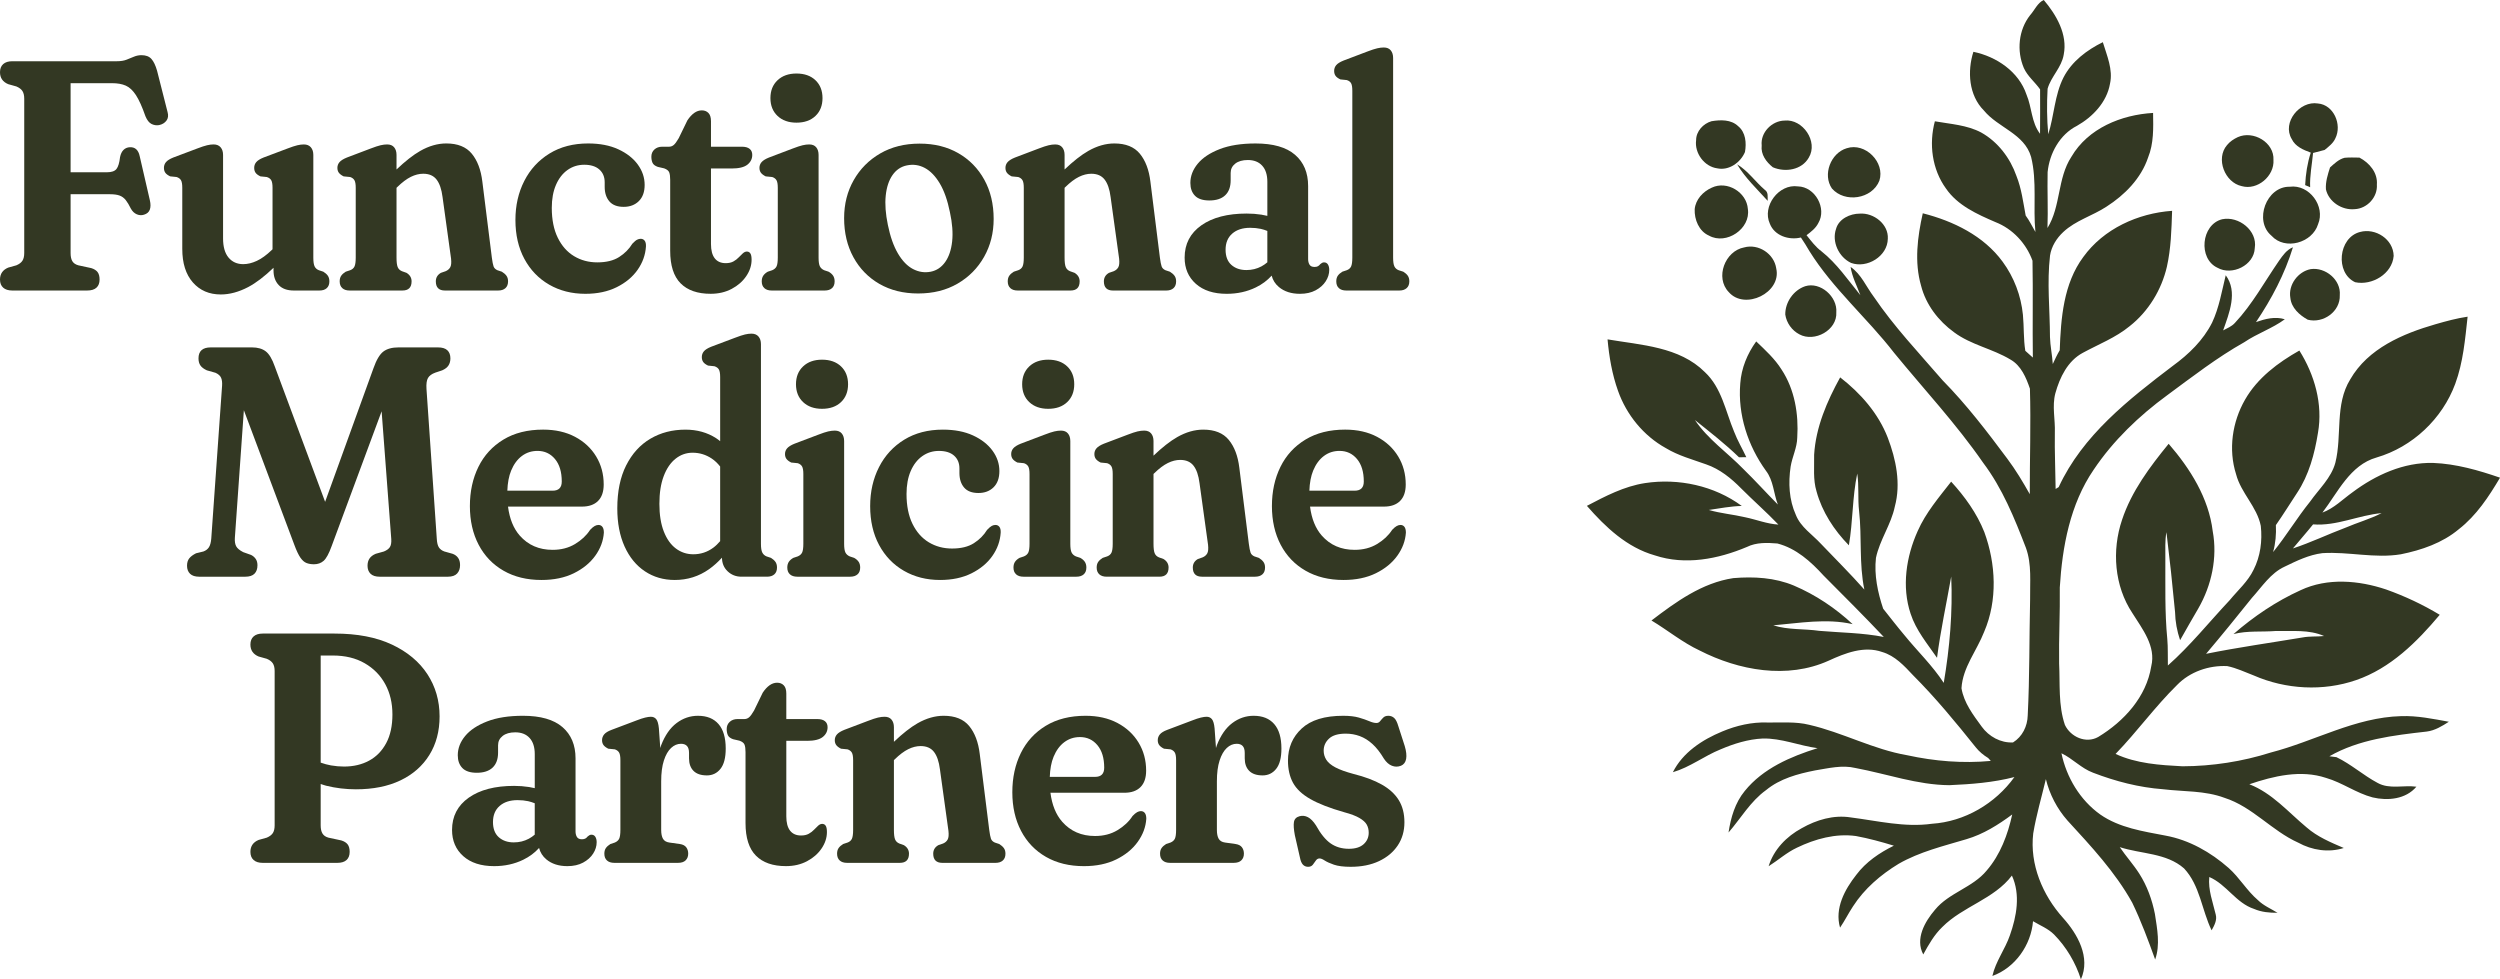 <?xml version="1.0" encoding="UTF-8"?><svg id="b" xmlns="http://www.w3.org/2000/svg" viewBox="0 0 274.755 107.63"><g id="c"><path d="M18.414,12.31l-1.152-4.536c-.168-.588-.375-1.021-.621-1.296-.246-.276-.609-.414-1.089-.414-.288,0-.561.054-.819.162-.258.107-.531.219-.819.332-.288.115-.642.172-1.062.172H1.35c-.432,0-.765.105-.999.314-.234.211-.351.508-.351.891,0,.625.3,1.062.9,1.314l.9.252c.312.133.534.301.666.504.132.205.198.486.198.846v16.957c0,.359-.066.642-.198.846-.132.204-.354.372-.666.504l-.9.252c-.601.252-.9.69-.9,1.314,0,.384.117.681.351.891s.567.314.999.314h8.226c.456,0,.798-.104,1.026-.314s.342-.507.342-.891c0-.36-.075-.637-.225-.828-.15-.191-.381-.336-.693-.432l-1.422-.307c-.3-.084-.516-.23-.648-.441-.132-.209-.198-.513-.198-.908v-6.463h4.32c.444,0,.798.049,1.062.145.264.096.489.261.675.495.186.233.375.549.567.944.168.301.384.508.648.621.264.115.528.129.792.045.324-.096.537-.278.639-.549.102-.27.105-.615.009-1.035l-1.116-4.842c-.144-.684-.504-1.014-1.08-.99-.276.013-.507.108-.693.289-.186.18-.315.443-.387.791-.072.637-.205,1.074-.396,1.314-.192.24-.54.359-1.044.359h-3.996v-9.791h4.554c.6,0,1.104.09,1.512.27.408.18.78.528,1.116,1.044.336.517.684,1.29,1.044,2.322.18.432.402.714.666.846.264.132.54.175.828.126.348-.072.618-.234.81-.486s.234-.569.126-.953Z" fill="#333823"/><path d="M21.195,31.039c.774.883,1.797,1.323,3.069,1.323.972,0,1.974-.271,3.006-.81.865-.454,1.798-1.17,2.79-2.121v.285c0,.672.189,1.209.567,1.61.378.402.933.603,1.665.603h2.808c.348,0,.618-.086.81-.261.192-.173.288-.423.288-.747,0-.252-.057-.459-.171-.621-.114-.162-.279-.309-.495-.44l-.486-.162c-.216-.084-.372-.222-.468-.414-.096-.192-.144-.516-.144-.972v-11.286c0-.349-.09-.627-.27-.837s-.438-.315-.774-.315c-.216,0-.453.03-.711.091-.258.06-.621.18-1.089.359l-2.628.99c-.384.156-.651.324-.801.504-.15.18-.225.391-.225.63,0,.216.051.396.153.54s.279.275.531.396l.702.071c.228.072.39.188.486.351.096.162.144.441.144.838v6.753l-.108.104c-.564.54-1.104.93-1.62,1.17-.516.24-1.014.36-1.494.36-.672,0-1.209-.239-1.611-.72-.402-.48-.603-1.182-.603-2.106v-9.18c0-.349-.09-.627-.27-.837s-.438-.315-.774-.315c-.216,0-.453.03-.711.091-.258.06-.621.18-1.089.359l-2.628.99c-.384.156-.651.324-.801.504-.15.18-.225.391-.225.63,0,.216.051.396.153.54s.279.275.531.396l.702.071c.228.072.39.188.486.351.096.162.144.441.144.838v6.714c0,1.571.387,2.799,1.161,3.681Z" fill="#333823"/><path d="M37.764,19.384l.72.071c.216.072.372.188.468.351.096.162.144.441.144.838v7.668c0,.456-.045.779-.135.972-.09.192-.249.33-.477.414l-.486.162c-.216.132-.381.278-.495.44s-.171.369-.171.621c0,.324.096.574.288.747.192.175.462.261.81.261h5.796c.672,0,1.008-.336,1.008-1.008,0-.396-.186-.707-.558-.936l-.504-.18c-.228-.096-.384-.25-.468-.459-.084-.211-.126-.555-.126-1.035v-7.671l.09-.087c.528-.516,1.023-.889,1.485-1.117.461-.227.915-.342,1.359-.342.648,0,1.137.214,1.467.64s.549,1.065.657,1.917l.936,6.768c.048.444.018.762-.09.954-.108.192-.276.337-.504.433l-.522.18c-.372.216-.558.527-.558.936,0,.672.336,1.008,1.008,1.008h5.832c.348,0,.618-.086.81-.261.192-.173.288-.423.288-.747,0-.252-.06-.459-.18-.621-.12-.162-.288-.309-.504-.44l-.486-.162c-.216-.097-.357-.237-.423-.423-.066-.186-.129-.507-.189-.963l-1.044-8.353c-.156-1.296-.543-2.319-1.161-3.069-.618-.749-1.551-1.125-2.799-1.125-.948,0-1.902.273-2.862.819-.781.444-1.654,1.134-2.61,2.042v-1.601c0-.349-.087-.627-.261-.837s-.429-.315-.765-.315c-.228,0-.471.03-.729.091-.258.06-.621.18-1.089.359l-2.61.99c-.384.156-.654.324-.81.504s-.234.391-.234.63c0,.216.054.396.162.54s.282.275.522.396Z" fill="#333823"/><path d="M60.354,31.282c1.164.672,2.49,1.008,3.978,1.008,1.32,0,2.469-.243,3.447-.729.978-.485,1.743-1.121,2.295-1.907.552-.786.858-1.642.918-2.565.012-.287-.036-.5-.144-.639-.108-.138-.252-.207-.432-.207-.132,0-.264.033-.396.1-.132.065-.306.213-.522.44-.36.588-.846,1.077-1.458,1.467-.612.39-1.41.585-2.394.585-.948,0-1.8-.228-2.556-.684-.756-.456-1.353-1.131-1.791-2.025-.438-.894-.657-1.988-.657-3.285,0-.972.153-1.812.459-2.52.306-.708.729-1.254,1.269-1.639.54-.383,1.152-.576,1.836-.576.72,0,1.275.175,1.665.523.39.348.585.815.585,1.403v.504c0,.66.171,1.19.513,1.593.342.402.867.604,1.575.604.684,0,1.239-.21,1.665-.631.426-.42.639-1.014.639-1.781,0-.804-.252-1.551-.756-2.241-.504-.69-1.218-1.248-2.142-1.674-.924-.426-2.028-.64-3.312-.64-1.632,0-3.048.369-4.248,1.107-1.2.738-2.124,1.743-2.772,3.016-.648,1.271-.972,2.699-.972,4.283,0,1.633.327,3.058.981,4.275.654,1.218,1.563,2.163,2.727,2.835Z" fill="#333823"/><path d="M72.287,18.34l.702.162c.3.108.486.256.558.441.072.186.108.459.108.818v7.795c0,1.619.381,2.814,1.143,3.582.762.768,1.863,1.151,3.303,1.151.864,0,1.635-.18,2.313-.54.678-.359,1.212-.828,1.602-1.404.39-.576.585-1.176.585-1.799,0-.324-.045-.556-.135-.693-.09-.139-.219-.207-.387-.207-.144,0-.288.062-.432.188s-.297.276-.459.45-.357.324-.585.45-.51.188-.846.188c-.528,0-.93-.177-1.206-.531-.276-.354-.414-.879-.414-1.574v-8.299h2.268c.804,0,1.383-.141,1.737-.422.354-.282.531-.64.531-1.071,0-.288-.096-.511-.288-.666-.192-.155-.468-.234-.828-.234h-3.42v-2.808c0-.408-.093-.708-.279-.9-.186-.191-.429-.287-.729-.287-.288,0-.564.092-.828.278-.264.187-.516.459-.756.819l-.954,1.961c-.216.373-.399.621-.549.748-.15.125-.321.188-.513.188h-.756c-.348,0-.633.103-.855.306-.222.205-.333.469-.333.793,0,.252.042.474.126.666.084.191.276.342.576.449Z" fill="#333823"/><path d="M87.533,13.48c.875,0,1.572-.246,2.088-.738.516-.492.774-1.146.774-1.962s-.258-1.47-.774-1.962c-.516-.492-1.212-.738-2.088-.738-.864,0-1.557.246-2.079.738s-.783,1.146-.783,1.962.261,1.47.783,1.962,1.215.738,2.079.738Z" fill="#333823"/><path d="M84.149,19.384l.72.071c.216.072.372.188.468.351s.144.441.144.838v7.668c0,.456-.045.777-.135.963s-.25.326-.477.423l-.486.162c-.216.12-.381.265-.495.432-.114.169-.171.378-.171.63,0,.324.096.574.288.747.192.175.462.261.81.261h5.814c.348,0,.618-.086.81-.261.192-.173.288-.423.288-.747,0-.252-.057-.461-.171-.63-.114-.167-.279-.312-.495-.432l-.486-.162c-.216-.097-.372-.237-.468-.423s-.144-.507-.144-.963v-11.286c0-.349-.087-.627-.261-.837-.174-.21-.429-.315-.765-.315-.228,0-.471.03-.729.091-.258.06-.621.18-1.089.359l-2.61.99c-.384.156-.654.324-.81.504-.156.18-.234.391-.234.63,0,.216.054.396.162.54s.282.275.522.396Z" fill="#333823"/><path d="M96.65,31.201c1.218.702,2.637,1.053,4.257,1.053,1.644,0,3.087-.359,4.329-1.08,1.242-.72,2.214-1.701,2.916-2.943.702-1.241,1.053-2.63,1.053-4.166,0-1.633-.342-3.069-1.026-4.311-.684-1.242-1.635-2.215-2.853-2.916-1.218-.703-2.637-1.054-4.257-1.054-1.644,0-3.087.36-4.329,1.08-1.242.72-2.214,1.698-2.916,2.935-.702,1.235-1.053,2.627-1.053,4.176,0,1.619.342,3.054,1.026,4.302s1.635,2.223,2.853,2.925ZM97.343,21.499c.096-.93.345-1.683.747-2.259.402-.576.927-.93,1.575-1.062.696-.144,1.353-.051,1.971.279s1.167.897,1.647,1.701c.48.805.852,1.86,1.116,3.168.264,1.213.345,2.283.243,3.213-.102.93-.357,1.684-.765,2.26-.408.575-.936.93-1.584,1.062-.672.132-1.32.036-1.944-.288-.625-.324-1.176-.891-1.656-1.701s-.852-1.863-1.116-3.158c-.252-1.213-.33-2.283-.234-3.214Z" fill="#333823"/><path d="M117.647,31.929c.672,0,1.008-.336,1.008-1.008,0-.396-.186-.707-.558-.936l-.504-.18c-.228-.096-.384-.25-.468-.459-.084-.211-.126-.555-.126-1.035v-7.67l.09-.087c.528-.516,1.023-.889,1.485-1.117.462-.227.915-.342,1.359-.342.648,0,1.137.214,1.467.64.33.426.549,1.065.657,1.917l.936,6.768c.048.444.018.762-.09.954s-.276.337-.504.433l-.522.18c-.372.216-.558.527-.558.936,0,.672.336,1.008,1.008,1.008h5.832c.348,0,.618-.086.81-.261.192-.173.288-.423.288-.747,0-.252-.06-.459-.18-.621s-.288-.309-.504-.44l-.486-.162c-.216-.097-.357-.237-.423-.423s-.129-.507-.189-.963l-1.044-8.353c-.156-1.296-.543-2.319-1.161-3.069-.618-.749-1.551-1.125-2.799-1.125-.948,0-1.902.273-2.862.819-.781.444-1.655,1.134-2.61,2.042v-1.601c0-.349-.087-.627-.261-.837-.174-.21-.429-.315-.765-.315-.228,0-.471.03-.729.091-.258.06-.621.18-1.089.359l-2.61.99c-.384.156-.654.324-.81.504-.156.18-.234.391-.234.63,0,.216.054.396.162.54s.282.275.522.396l.72.071c.216.072.372.188.468.351s.144.441.144.838v7.668c0,.456-.045.779-.135.972s-.25.33-.477.414l-.486.162c-.216.132-.381.278-.495.44-.114.162-.171.369-.171.621,0,.324.096.574.288.747.192.175.462.261.81.261h5.796Z" fill="#333823"/><path d="M138.662,23.595c-.546-.084-1.095-.125-1.647-.125-2.1,0-3.762.432-4.986,1.295-1.224.865-1.836,2.047-1.836,3.547,0,1.188.411,2.148,1.233,2.88.822.731,1.953,1.098,3.393,1.098,1.164,0,2.229-.233,3.195-.702.692-.335,1.27-.77,1.744-1.296.127.488.385.909.794,1.251.594.498,1.365.747,2.313.747.672,0,1.248-.129,1.728-.387.479-.258.849-.588,1.107-.99.258-.401.387-.819.387-1.251,0-.24-.048-.438-.144-.594s-.24-.234-.432-.234c-.084,0-.159.021-.225.062-.066.043-.129.088-.189.136-.072.097-.156.171-.252.226-.096.053-.222.08-.378.08-.264,0-.447-.084-.549-.252s-.153-.371-.153-.611v-8.028c0-1.464-.48-2.61-1.44-3.438-.96-.828-2.406-1.242-4.338-1.242-1.561,0-2.875.207-3.942.621s-1.872.949-2.412,1.603c-.54.654-.81,1.358-.81,2.114,0,.589.168,1.057.504,1.404.336.349.864.522,1.584.522.756,0,1.335-.188,1.737-.567.402-.378.603-.927.603-1.646v-.811c0-.42.168-.762.504-1.025s.798-.396,1.386-.396c.672,0,1.197.207,1.575.621.378.414.567,1.006.567,1.773v3.743c-.196-.047-.397-.091-.621-.126ZM136.979,29.679c-.672,0-1.221-.188-1.647-.566-.426-.378-.639-.934-.639-1.665,0-.756.243-1.347.729-1.772.486-.426,1.143-.64,1.971-.64.42,0,.81.039,1.17.117.243.053.482.134.72.227v3.448c-.197.168-.411.32-.648.447-.504.27-1.056.404-1.656.404Z" fill="#333823"/><path d="M154.717,30.3c-.114-.162-.279-.309-.495-.44l-.504-.162c-.216-.084-.372-.222-.468-.414-.096-.192-.144-.516-.144-.972V6.37c0-.348-.087-.627-.261-.837s-.429-.314-.765-.314c-.216,0-.457.029-.72.09-.264.06-.63.18-1.098.359l-2.61.99c-.384.156-.651.324-.801.504-.15.18-.225.391-.225.63,0,.216.051.396.153.54s.279.276.531.396l.702.072c.228.071.387.188.477.351.09.161.135.44.135.837v18.324c0,.456-.045.779-.135.972-.09.192-.249.33-.477.414l-.486.162c-.216.132-.381.278-.495.44-.114.162-.171.369-.171.621,0,.324.096.574.288.747.192.175.462.261.81.261h5.832c.336,0,.603-.086.801-.261.198-.173.297-.423.297-.747,0-.252-.057-.459-.171-.621Z" fill="#333823"/><path d="M50.562,62.102c0-.324-.072-.588-.216-.792-.144-.204-.348-.354-.612-.45l-.9-.252c-.264-.096-.462-.243-.594-.44-.132-.199-.21-.508-.234-.928l-1.134-16.488c-.036-.551.018-.953.162-1.205.144-.252.414-.451.81-.595l.756-.252c.324-.144.555-.323.693-.54.138-.216.207-.474.207-.773,0-.385-.111-.682-.333-.891-.222-.211-.567-.316-1.035-.316h-4.338c-.708,0-1.263.154-1.665.459-.402.307-.765.922-1.089,1.846l-5.308,14.667-5.528-14.865c-.288-.827-.621-1.386-.999-1.674s-.879-.433-1.503-.433h-4.536c-.9,0-1.35.402-1.35,1.207,0,.312.069.57.207.773.138.205.375.385.711.54l.954.271c.312.144.516.326.612.549s.132.513.108.873l-1.188,16.794c-.036.432-.123.753-.261.963-.138.21-.339.363-.603.459l-.81.198c-.336.168-.585.354-.747.558s-.243.474-.243.81c0,.373.111.666.333.883.222.216.561.324,1.017.324h5.04c.468,0,.81-.111,1.026-.334.216-.221.324-.53.324-.926,0-.277-.063-.508-.189-.693s-.297-.334-.513-.441l-.864-.307c-.396-.203-.654-.42-.774-.647-.12-.228-.168-.534-.144-.918l.99-14.033,5.544,14.79c.24.647.465,1.121.675,1.422.21.299.435.494.675.584s.51.135.81.135c.42,0,.774-.125,1.062-.377s.582-.793.882-1.621l5.492-14.813,1.06,14.039c.024.408-.03.709-.162.9-.132.191-.348.348-.648.468l-.9.252c-.312.132-.54.306-.684.522-.144.215-.216.479-.216.791,0,.373.111.666.333.883.222.216.561.324,1.017.324h7.47c.468,0,.81-.117,1.026-.352.216-.234.324-.543.324-.927Z" fill="#333823"/><path d="M65.727,55.054c.414-.413.621-1.016.621-1.809,0-1.14-.276-2.166-.828-3.078-.552-.912-1.326-1.631-2.322-2.16-.996-.527-2.166-.791-3.51-.791-1.704,0-3.159.365-4.365,1.098s-2.121,1.73-2.745,2.997-.936,2.703-.936,4.312c0,1.607.321,3.023.963,4.248.642,1.223,1.554,2.174,2.736,2.852,1.182.679,2.571,1.018,4.167,1.018,1.368,0,2.553-.246,3.555-.738,1.001-.492,1.788-1.134,2.358-1.926.57-.792.885-1.638.945-2.537,0-.289-.054-.502-.162-.64s-.252-.207-.432-.207c-.132,0-.27.039-.414.117s-.312.219-.504.423c-.396.611-.948,1.131-1.656,1.557s-1.53.639-2.466.639c-1.488,0-2.691-.521-3.609-1.565-.691-.786-1.121-1.849-1.292-3.187h8.123c.768,0,1.359-.207,1.773-.621ZM60.732,53.929h-4.974c.03-.857.165-1.6.419-2.213.288-.696.681-1.23,1.179-1.603.498-.372,1.071-.558,1.719-.558.78,0,1.419.297,1.917.891s.747,1.42.747,2.475c0,.673-.336,1.008-1.008,1.008Z" fill="#333823"/><path d="M68.814,51.149c-.648,1.29-.972,2.865-.972,4.726,0,1.607.267,3.002.801,4.185.534,1.183,1.278,2.091,2.232,2.727.954.636,2.049.954,3.285.954,1.392,0,2.649-.396,3.771-1.188.502-.355.971-.782,1.415-1.262.004.605.209,1.104.62,1.495.414.396.921.595,1.521.595h2.808c.348,0,.618-.088.81-.262s.288-.423.288-.746c0-.252-.057-.459-.171-.621-.114-.162-.279-.31-.495-.441l-.486-.162c-.204-.084-.357-.223-.459-.414-.102-.191-.153-.516-.153-.973v-21.941c0-.348-.09-.627-.27-.837-.18-.21-.438-.315-.774-.315-.216,0-.453.03-.711.09-.258.061-.621.181-1.089.36l-2.628.99c-.384.156-.651.323-.801.504-.15.181-.225.39-.225.63,0,.217.051.396.153.54s.279.276.531.396l.702.072c.228.072.39.189.486.352.096.162.144.441.144.837v7.046c-.148-.114-.293-.231-.45-.332-.972-.624-2.094-.936-3.366-.936-1.44,0-2.724.332-3.852.998s-2.016,1.645-2.664,2.935ZM72.945,52.319c.318-.834.753-1.47,1.305-1.908.552-.438,1.176-.657,1.872-.657.756,0,1.455.214,2.097.64.331.219.639.513.927.874v8.205c-.235.272-.481.516-.747.714-.654.486-1.389.729-2.205.729-.708,0-1.344-.209-1.908-.63-.564-.42-1.008-1.044-1.332-1.872-.324-.828-.486-1.842-.486-3.041,0-1.201.159-2.218.477-3.052Z" fill="#333823"/><path d="M88.154,60.725c-.09.187-.249.327-.477.423l-.486.162c-.216.12-.381.264-.495.432s-.171.379-.171.631c0,.323.096.572.288.746s.462.262.81.262h5.814c.348,0,.618-.088.81-.262.192-.174.288-.423.288-.746,0-.252-.057-.463-.171-.631-.114-.168-.279-.312-.495-.432l-.486-.162c-.216-.096-.372-.236-.468-.423-.096-.187-.144-.507-.144-.964v-11.285c0-.348-.087-.627-.261-.838-.174-.209-.429-.314-.765-.314-.228,0-.471.03-.729.09-.258.061-.621.18-1.089.36l-2.61.989c-.384.156-.654.324-.81.505-.156.18-.234.39-.234.63,0,.216.054.396.162.54s.282.276.522.396l.72.072c.216.072.372.189.468.352.096.162.144.44.144.836v7.668c0,.457-.045.777-.135.964Z" fill="#333823"/><path d="M88.263,40.268c-.522.492-.783,1.146-.783,1.962s.261,1.471.783,1.962c.522.492,1.215.737,2.079.737.876,0,1.572-.245,2.088-.737.516-.491.774-1.146.774-1.962s-.258-1.47-.774-1.962c-.516-.492-1.212-.738-2.088-.738-.864,0-1.557.246-2.079.738Z" fill="#333823"/><path d="M105.956,53.58c.342.401.867.602,1.575.602.684,0,1.239-.209,1.665-.629.426-.42.639-1.014.639-1.782,0-.804-.252-1.551-.756-2.241-.504-.689-1.218-1.248-2.142-1.674-.924-.426-2.028-.639-3.312-.639-1.632,0-3.048.369-4.248,1.106-1.2.738-2.124,1.743-2.772,3.015-.648,1.272-.972,2.701-.972,4.285,0,1.631.327,3.057.981,4.274.654,1.218,1.563,2.163,2.727,2.835,1.164.672,2.49,1.008,3.978,1.008,1.32,0,2.469-.242,3.447-.729s1.743-1.122,2.295-1.908c.552-.786.858-1.641.918-2.564.012-.289-.036-.502-.144-.64-.108-.138-.252-.207-.432-.207-.132,0-.264.033-.396.099-.132.066-.306.213-.522.441-.36.588-.846,1.077-1.458,1.467-.612.391-1.41.585-2.394.585-.948,0-1.8-.228-2.556-.684-.756-.456-1.353-1.132-1.791-2.025s-.657-1.989-.657-3.284c0-.973.153-1.812.459-2.521.306-.708.729-1.254,1.269-1.638.54-.385,1.152-.576,1.836-.576.72,0,1.275.174,1.665.521.39.349.585.816.585,1.404v.504c0,.66.171,1.191.513,1.594Z" fill="#333823"/><path d="M115.199,39.53c-.864,0-1.557.246-2.079.738s-.783,1.146-.783,1.962.261,1.471.783,1.962c.522.492,1.215.737,2.079.737.875,0,1.572-.245,2.088-.737.516-.491.774-1.146.774-1.962s-.258-1.47-.774-1.962c-.516-.492-1.212-.738-2.088-.738Z" fill="#333823"/><path d="M111.815,50.834l.72.072c.216.072.372.189.468.352s.144.44.144.836v7.668c0,.457-.045.777-.135.964s-.25.327-.477.423l-.486.162c-.216.12-.381.264-.495.432-.114.168-.171.379-.171.631,0,.323.096.572.288.746s.462.262.81.262h5.814c.348,0,.618-.088.81-.262s.288-.423.288-.746c0-.252-.057-.463-.171-.631-.114-.168-.279-.312-.495-.432l-.486-.162c-.216-.096-.372-.236-.468-.423s-.144-.507-.144-.964v-11.285c0-.348-.087-.627-.261-.838-.174-.209-.429-.314-.765-.314-.228,0-.471.03-.729.09-.258.061-.621.18-1.089.36l-2.61.989c-.384.156-.654.324-.81.505-.156.18-.234.39-.234.63,0,.216.054.396.162.54s.282.276.522.396Z" fill="#333823"/><path d="M126.773,48.476c0-.348-.087-.627-.261-.838-.174-.209-.429-.314-.765-.314-.228,0-.471.03-.729.09-.258.061-.621.18-1.089.36l-2.61.989c-.384.156-.654.324-.81.505-.156.18-.234.39-.234.63,0,.216.054.396.162.54s.282.276.522.396l.72.072c.216.072.372.189.468.352.096.162.144.44.144.836v7.668c0,.457-.045.781-.135.973-.09.191-.249.33-.477.414l-.486.162c-.216.132-.381.279-.495.441s-.171.369-.171.621c0,.323.096.572.288.746s.462.262.81.262h5.796c.672,0,1.008-.336,1.008-1.008,0-.396-.186-.709-.558-.937l-.504-.181c-.228-.096-.384-.248-.468-.459-.084-.209-.126-.555-.126-1.035v-7.671l.09-.087c.528-.516,1.023-.887,1.485-1.115.461-.229.915-.342,1.359-.342.648,0,1.137.213,1.467.639s.549,1.064.657,1.917l.936,6.769c.048.443.018.762-.09.953-.108.192-.276.336-.504.432l-.522.181c-.372.216-.558.528-.558.937,0,.672.336,1.008,1.008,1.008h5.832c.348,0,.618-.088.81-.262s.288-.423.288-.746c0-.252-.06-.459-.18-.621-.12-.162-.288-.31-.504-.441l-.486-.162c-.216-.096-.357-.236-.423-.423-.066-.187-.129-.507-.189-.964l-1.044-8.352c-.156-1.296-.543-2.318-1.161-3.068-.618-.75-1.551-1.125-2.799-1.125-.948,0-1.902.272-2.862.818-.781.445-1.654,1.134-2.61,2.043v-1.601Z" fill="#333823"/><path d="M153.872,55.054c.414-.413.621-1.016.621-1.809,0-1.14-.276-2.166-.828-3.078-.552-.912-1.326-1.631-2.322-2.16-.996-.527-2.166-.791-3.51-.791-1.704,0-3.159.365-4.365,1.098-1.206.732-2.121,1.73-2.745,2.997-.624,1.267-.936,2.703-.936,4.312,0,1.607.321,3.023.963,4.248.642,1.223,1.554,2.174,2.736,2.852,1.182.679,2.571,1.018,4.167,1.018,1.368,0,2.553-.246,3.555-.738s1.788-1.134,2.358-1.926.885-1.638.945-2.537c0-.289-.054-.502-.162-.64s-.252-.207-.432-.207c-.132,0-.27.039-.414.117s-.312.219-.504.423c-.396.611-.948,1.131-1.656,1.557s-1.53.639-2.466.639c-1.488,0-2.691-.521-3.609-1.565-.691-.786-1.121-1.849-1.292-3.187h8.123c.768,0,1.359-.207,1.773-.621ZM148.876,53.929h-4.973c.03-.857.165-1.6.419-2.213.288-.696.681-1.23,1.179-1.603s1.071-.558,1.719-.558c.78,0,1.419.297,1.917.891.498.594.747,1.42.747,2.475,0,.673-.336,1.008-1.008,1.008Z" fill="#333823"/><path d="M43.064,70.836c-1.71-.804-3.807-1.206-6.291-1.206h-7.902c-.432,0-.765.105-.999.315s-.351.507-.351.891c0,.624.3,1.062.9,1.314l.9.252c.312.132.534.3.666.504.132.204.198.486.198.846v16.956c0,.36-.066.642-.198.847-.132.203-.354.371-.666.504l-.9.252c-.601.252-.9.689-.9,1.313,0,.384.117.681.351.892.234.209.567.314.999.314h8.208c.444,0,.78-.105,1.008-.314.228-.211.342-.508.342-.892,0-.36-.075-.636-.225-.828-.15-.191-.381-.335-.693-.432l-1.422-.306c-.3-.084-.516-.234-.648-.451-.132-.215-.198-.516-.198-.899v-4.544c.201.06.384.135.594.187,1.068.265,2.16.396,3.276.396,1.896,0,3.528-.326,4.896-.98,1.368-.654,2.427-1.584,3.177-2.791.75-1.205,1.125-2.619,1.125-4.238,0-1.729-.447-3.276-1.341-4.645-.894-1.367-2.196-2.453-3.906-3.258ZM42.444,81.672c-.457.853-1.083,1.494-1.881,1.926-.798.433-1.719.648-2.763.648-.457,0-.93-.042-1.422-.126-.372-.063-.751-.173-1.134-.305v-11.773h1.332c1.356,0,2.523.282,3.501.847.978.563,1.731,1.328,2.259,2.295.528.966.792,2.078.792,3.338,0,1.249-.228,2.299-.684,3.15Z" fill="#333823"/><path d="M64.998,91.734c-.084,0-.159.021-.225.062-.066.043-.129.088-.189.135-.072.097-.156.172-.252.226-.096.054-.222.081-.378.081-.264,0-.447-.084-.549-.252s-.153-.372-.153-.612v-8.028c0-1.463-.48-2.609-1.44-3.438-.96-.828-2.406-1.242-4.338-1.242-1.561,0-2.875.207-3.942.621s-1.872.948-2.412,1.602c-.54.654-.81,1.359-.81,2.115,0,.588.168,1.057.504,1.404s.864.521,1.584.521c.756,0,1.335-.188,1.737-.566.402-.379.603-.928.603-1.646v-.811c0-.42.168-.762.504-1.026.336-.264.798-.396,1.386-.396.672,0,1.197.207,1.575.621.378.414.567,1.005.567,1.772v3.743c-.196-.046-.397-.091-.621-.125-.546-.084-1.095-.126-1.647-.126-2.1,0-3.762.433-4.986,1.296-1.224.864-1.836,2.047-1.836,3.546,0,1.188.411,2.148,1.233,2.88.822.732,1.953,1.098,3.393,1.098,1.164,0,2.229-.233,3.195-.701.692-.336,1.27-.771,1.744-1.297.127.488.385.909.794,1.252.594.498,1.365.746,2.313.746.672,0,1.248-.129,1.728-.387.479-.258.849-.588,1.107-.99.258-.401.387-.818.387-1.25,0-.24-.048-.438-.144-.594-.096-.156-.24-.234-.432-.234ZM56.465,92.58c-.672,0-1.221-.189-1.647-.566-.426-.379-.639-.934-.639-1.666,0-.756.243-1.347.729-1.772.486-.426,1.143-.64,1.971-.64.42,0,.81.039,1.17.117.243.053.482.134.72.228v3.448c-.197.168-.411.32-.648.447-.504.27-1.056.404-1.656.404Z" fill="#333823"/><path d="M76.715,78.666c-.864,0-1.65.268-2.358.801-.708.534-1.272,1.344-1.692,2.43-.038.097-.064.21-.099.312l-.153-2.156c-.048-.492-.144-.828-.288-1.009-.144-.18-.342-.271-.594-.271-.168,0-.378.031-.63.091s-.576.168-.972.323l-2.718,1.026c-.384.144-.654.31-.81.495-.156.187-.234.399-.234.639,0,.217.054.396.162.541.108.144.282.275.522.396l.72.071c.216.072.372.189.468.352s.144.441.144.837v7.668c0,.456-.045.777-.135.964-.09.186-.25.326-.477.422l-.486.162c-.216.133-.381.279-.495.441-.114.162-.171.369-.171.621,0,.324.096.573.288.746.192.175.462.262.81.262h7.002c.372,0,.651-.093.837-.279.186-.186.279-.429.279-.729,0-.275-.072-.51-.216-.702s-.378-.312-.702-.36l-1.152-.162c-.336-.047-.57-.186-.702-.414-.132-.228-.198-.551-.198-.972v-5.346c0-.912.099-1.675.297-2.286.198-.611.461-1.07.792-1.377.33-.307.693-.459,1.089-.459.288,0,.507.081.657.243.15.161.225.417.225.765v.594c0,.588.165,1.047.495,1.377s.819.496,1.467.496c.612,0,1.11-.24,1.494-.721.384-.48.576-1.225.576-2.232,0-1.188-.264-2.084-.792-2.69-.528-.606-1.278-.909-2.25-.909Z" fill="#333823"/><path d="M88.685,81.42c.804,0,1.383-.141,1.737-.423s.531-.64.531-1.071c0-.287-.096-.51-.288-.666-.192-.155-.468-.234-.828-.234h-3.42v-2.807c0-.408-.093-.709-.279-.9s-.429-.288-.729-.288c-.288,0-.564.093-.828.278-.264.187-.516.459-.756.819l-.954,1.962c-.216.373-.399.621-.549.747-.15.126-.321.188-.513.188h-.756c-.348,0-.633.103-.855.307-.222.204-.333.469-.333.792,0,.252.042.474.126.666.083.192.276.342.576.45l.702.162c.3.107.486.255.558.441.072.186.108.459.108.818v7.794c0,1.62.381,2.814,1.143,3.582.762.769,1.863,1.151,3.303,1.151.864,0,1.635-.18,2.313-.539.678-.36,1.212-.828,1.602-1.404.39-.576.585-1.176.585-1.8,0-.324-.045-.556-.135-.693s-.219-.207-.387-.207c-.144,0-.288.063-.432.188-.144.127-.297.277-.459.451-.162.174-.357.324-.585.449-.229.127-.51.189-.846.189-.528,0-.93-.178-1.206-.531-.276-.354-.414-.879-.414-1.574v-8.299h2.268Z" fill="#333823"/><path d="M109.817,92.759l-.486-.162c-.216-.096-.357-.236-.423-.422-.066-.187-.129-.508-.189-.964l-1.044-8.353c-.156-1.295-.543-2.318-1.161-3.068-.618-.75-1.551-1.125-2.799-1.125-.948,0-1.902.273-2.862.818-.781.445-1.654,1.134-2.61,2.043v-1.601c0-.348-.087-.627-.261-.837s-.429-.315-.765-.315c-.228,0-.471.031-.729.091-.258.06-.621.18-1.089.36l-2.61.989c-.384.156-.654.324-.81.505-.156.18-.234.39-.234.629,0,.217.054.396.162.541.108.144.282.275.522.396l.72.071c.216.072.372.189.468.352.096.162.144.441.144.837v7.668c0,.456-.045.78-.135.972-.09.192-.249.33-.477.414l-.486.162c-.216.133-.381.279-.495.441s-.171.369-.171.621c0,.324.096.573.288.746.192.175.462.262.81.262h5.796c.672,0,1.008-.336,1.008-1.008,0-.396-.186-.708-.558-.936l-.504-.181c-.228-.096-.384-.249-.468-.459s-.126-.555-.126-1.035v-7.671l.09-.087c.528-.516,1.023-.888,1.485-1.116.461-.228.915-.342,1.359-.342.648,0,1.137.213,1.467.639s.549,1.065.657,1.918l.936,6.768c.048.443.018.762-.09.953-.108.193-.276.337-.504.433l-.522.181c-.372.215-.558.527-.558.936,0,.672.336,1.008,1.008,1.008h5.832c.348,0,.618-.087.81-.262.192-.173.288-.422.288-.746,0-.252-.06-.459-.18-.621-.12-.162-.288-.309-.504-.441Z" fill="#333823"/><path d="M125.387,89.142c-.132,0-.27.039-.414.117s-.312.219-.504.422c-.396.612-.948,1.132-1.656,1.558s-1.53.639-2.466.639c-1.488,0-2.691-.522-3.609-1.565-.691-.787-1.121-1.85-1.292-3.187h8.123c.768,0,1.359-.207,1.773-.621.414-.413.621-1.017.621-1.809,0-1.14-.276-2.166-.828-3.078-.552-.912-1.326-1.632-2.322-2.16s-2.166-.792-3.51-.792c-1.704,0-3.159.366-4.365,1.098-1.206.732-2.121,1.731-2.745,2.998-.624,1.266-.936,2.703-.936,4.311s.321,3.023.963,4.248c.642,1.224,1.554,2.175,2.736,2.853,1.182.679,2.571,1.017,4.167,1.017,1.368,0,2.553-.246,3.555-.737,1.002-.492,1.788-1.134,2.358-1.927.57-.791.885-1.637.945-2.537,0-.288-.054-.501-.162-.639-.108-.139-.252-.207-.432-.207ZM116.972,81.564c.498-.372,1.071-.559,1.719-.559.78,0,1.419.297,1.917.891.498.595.747,1.42.747,2.476,0,.673-.336,1.008-1.008,1.008h-4.973c.03-.857.165-1.6.419-2.214.288-.695.681-1.23,1.179-1.602Z" fill="#333823"/><path d="M137.788,78.666c-.864,0-1.65.268-2.358.801-.708.534-1.272,1.344-1.692,2.43-.038.097-.064.21-.099.312l-.153-2.156c-.048-.492-.144-.828-.288-1.009-.144-.18-.342-.271-.594-.271-.168,0-.378.031-.63.091s-.576.168-.972.323l-2.718,1.026c-.384.144-.654.31-.81.495-.156.187-.234.399-.234.639,0,.217.054.396.162.541.108.144.282.275.522.396l.72.071c.216.072.372.189.468.352.096.162.144.441.144.837v7.668c0,.456-.045.777-.135.964-.09.186-.249.326-.477.422l-.486.162c-.216.133-.381.279-.495.441s-.171.369-.171.621c0,.324.096.573.288.746.192.175.462.262.81.262h7.002c.372,0,.651-.093.837-.279.186-.186.279-.429.279-.729,0-.275-.072-.51-.216-.702s-.378-.312-.702-.36l-1.152-.162c-.336-.047-.57-.186-.702-.414-.132-.228-.198-.551-.198-.972v-5.346c0-.912.099-1.675.297-2.286.198-.611.462-1.07.792-1.377s.693-.459,1.089-.459c.288,0,.507.081.657.243.15.161.225.417.225.765v.594c0,.588.165,1.047.495,1.377.33.33.819.496,1.467.496.612,0,1.11-.24,1.494-.721.384-.48.576-1.225.576-2.232,0-1.188-.264-2.084-.792-2.69s-1.278-.909-2.25-.909Z" fill="#333823"/><path d="M153.682,79.818c-.132-.456-.288-.762-.468-.918-.18-.156-.39-.234-.63-.234s-.426.066-.558.198c-.132.132-.249.264-.351.396-.102.133-.237.198-.405.198-.216,0-.477-.065-.783-.198-.306-.132-.688-.264-1.143-.396-.457-.132-1.032-.198-1.728-.198-2.028,0-3.546.465-4.554,1.395-1.008.931-1.512,2.109-1.512,3.537,0,.937.183,1.744.549,2.422.366.678.999,1.275,1.899,1.791s2.148,1.002,3.744,1.457c.72.192,1.275.402,1.665.631.39.228.657.471.801.729s.216.555.216.891c0,.504-.187.925-.558,1.261-.372.336-.912.504-1.62.504-.768,0-1.434-.194-1.998-.585s-1.104-1.053-1.62-1.989c-.288-.444-.582-.743-.882-.899-.3-.156-.606-.192-.918-.108-.36.097-.567.31-.621.639-.054.331-.021.813.099,1.449l.558,2.448c.072.372.183.636.333.792.15.155.339.233.567.233.228,0,.402-.078.522-.233.12-.156.231-.31.333-.46.102-.149.237-.225.405-.225.144,0,.33.075.558.225.228.15.567.304,1.017.46.45.155,1.065.233,1.845.233,1.188,0,2.223-.207,3.105-.621.882-.414,1.569-.986,2.061-1.719.492-.731.738-1.584.738-2.556,0-.948-.207-1.758-.621-2.431-.414-.672-1.035-1.242-1.863-1.709-.828-.469-1.866-.858-3.114-1.17-.852-.229-1.515-.469-1.989-.721-.474-.252-.807-.531-.999-.837-.192-.306-.288-.64-.288-.999,0-.516.195-.957.585-1.322.39-.367,1.005-.55,1.845-.55.54,0,1.053.091,1.539.271.486.18.948.468,1.386.863.438.396.861.937,1.269,1.62.252.384.543.643.873.774.33.132.663.132.999,0,.312-.132.501-.385.567-.756.066-.372.015-.84-.153-1.404l-.702-2.178Z" fill="#333823"/><path d="M251.864,15.278c-1.093-1.822.888-4.233,2.878-3.906,1.744.143,2.667,2.327,1.925,3.817-.24.551-.732.92-1.185,1.29-.424.108-.848.224-1.271.332-.116,1.255-.375,2.5-.321,3.768-.138-.059-.41-.175-.548-.235.059-1.207.24-2.421.615-3.571-.813-.3-1.695-.659-2.092-1.495Z" fill="#333823"/><path d="M188.107,13.321c.985-.162,2.143-.2,2.918.545.834.678.929,1.852.75,2.842-.48,1.153-1.765,2.07-3.048,1.792-1.425-.194-2.508-1.671-2.321-3.088-.003-.983.78-1.83,1.701-2.092Z" fill="#333823"/><path d="M193.614,15.988c-.154-1.425,1.12-2.716,2.513-2.737,1.995-.213,3.725,2.311,2.664,4.068-.769,1.366-2.591,1.649-3.952,1.064-.729-.583-1.339-1.404-1.226-2.394Z" fill="#333823"/><path d="M245.939,15.071c1.693-.764,4.022.575,3.919,2.51.116,1.76-1.763,3.369-3.488,2.875-1.865-.397-2.888-3.021-1.62-4.505.313-.389.74-.672,1.188-.88Z" fill="#333823"/><path d="M202.954,16.293c2.046-.675,4.246,1.558,3.593,3.566-.807,2.03-3.806,2.473-5.215.856-1.045-1.517-.13-3.895,1.622-4.422Z" fill="#333823"/><path d="M256.075,18.404c.478-.427.961-.902,1.601-1.064.54-.054,1.085-.022,1.63-.019,1.093.57,2.025,1.66,1.917,2.967.097,1.379-1.069,2.64-2.438,2.699-1.379.14-2.856-.794-3.161-2.176-.057-.826.202-1.63.451-2.408Z" fill="#333823"/><path d="M190.915,18.064c1.199.715,1.992,1.906,3.042,2.802.416.27.292.786.316,1.207-1.163-1.288-2.467-2.51-3.358-4.009Z" fill="#333823"/><path d="M251.648,20.523c2.146-.289,3.944,2.149,3.112,4.119-.629,2.052-3.636,2.915-5.123,1.261-1.965-1.644-.553-5.437,2.011-5.38Z" fill="#333823"/><path d="M188.123,20.626c1.695-.81,3.849.507,3.971,2.348.329,2.168-2.375,3.987-4.273,2.921-1.104-.48-1.62-1.768-1.571-2.91.103-1.072.923-1.935,1.873-2.359Z" fill="#333823"/><path d="M204.392,23.479c1.528-.116,3.183,1.158,3.083,2.764-.03,1.925-2.284,3.291-4.038,2.653-1.347-.634-2.149-2.33-1.647-3.755.305-1.093,1.539-1.663,2.602-1.663Z" fill="#333823"/><path d="M244.222,24.095c1.817-.378,3.901,1.25,3.582,3.172-.07,1.89-2.5,3.069-4.095,2.162-2.154-.996-1.798-4.759.513-5.334Z" fill="#333823"/><path d="M259.368,25.496c1.703-.47,3.668.794,3.701,2.629-.165,1.981-2.386,3.285-4.235,2.891-2.211-1.026-1.86-4.899.534-5.52Z" fill="#333823"/><path d="M191.687,27.191c1.571-.432,3.291.694,3.525,2.308.613,2.675-3.463,4.64-5.223,2.597-1.528-1.587-.41-4.516,1.698-4.905Z" fill="#333823"/><path d="M251.713,32.727c-.246-1.423.842-2.883,2.235-3.15,1.617-.238,3.35,1.18,3.199,2.867.07,1.795-1.822,3.134-3.523,2.691-.915-.51-1.806-1.304-1.911-2.408Z" fill="#333823"/><path d="M198.386,31.458c1.679-.524,3.563,1.15,3.428,2.859.121,1.968-2.394,3.334-4.06,2.427-.823-.429-1.412-1.255-1.549-2.173-.016-1.352.899-2.675,2.181-3.112Z" fill="#333823"/><path d="M267.401,50.878c-3.231-.084-6.308,1.32-8.848,3.22-1.088.775-2.043,1.768-3.317,2.238,1.706-2.227,3.029-5.229,5.955-6.057,3.947-1.153,7.226-4.249,8.646-8.101.872-2.365,1.083-4.891,1.358-7.375-1.19.175-2.357.494-3.512.826-3.604,1.039-7.434,2.664-9.388,6.068-1.712,2.77-.88,6.144-1.636,9.164-.456,1.679-1.8,2.878-2.772,4.262-1.441,1.787-2.624,3.768-4.068,5.55.27-.969.354-1.962.305-2.964.807-1.155,1.547-2.354,2.324-3.531,1.309-1.968,1.933-4.303,2.303-6.613.556-3.139-.373-6.379-2.046-9.04-2.346,1.325-4.603,3.012-5.966,5.391-1.412,2.456-1.855,5.485-.988,8.206.537,2.065,2.297,3.566,2.716,5.677.178,1.638-.04,3.342-.796,4.821-.621,1.293-1.722,2.243-2.619,3.336-2.256,2.402-4.324,4.994-6.797,7.183-.024-.972.022-1.946-.065-2.915-.286-2.959-.2-5.936-.214-8.903.014-.947-.059-1.9.121-2.834.354,2.915.672,5.839.945,8.762.022,1.055.216,2.106.556,3.107.669-1.166,1.317-2.343,2.006-3.498,1.46-2.538,2.113-5.58,1.579-8.476-.443-3.655-2.478-6.881-4.843-9.61-2.068,2.532-4.084,5.218-5.123,8.357-1.134,3.358-.853,7.264,1.137,10.252,1.093,1.744,2.616,3.647,2.073,5.844-.537,3.371-2.996,6.052-5.831,7.769-1.344.756-3.031,0-3.66-1.328-.737-2.173-.524-4.494-.634-6.749-.046-2.788.111-5.571.073-8.357.275-4.494,1.134-9.159,3.725-12.941,2.152-3.207,4.98-5.912,8.085-8.187,2.759-2.032,5.477-4.143,8.471-5.828,1.417-.961,3.069-1.503,4.451-2.518-1.058-.332-2.16-.046-3.169.31,1.714-2.542,3.161-5.285,4.062-8.222-.688.27-1.115.894-1.525,1.474-1.59,2.3-2.932,4.794-4.859,6.843-.348.386-.842.583-1.29.821.661-1.895,1.641-4.238.286-6.063-.432,1.752-.724,3.56-1.498,5.205-.977,1.943-2.57,3.482-4.311,4.748-4.859,3.69-9.928,7.65-12.549,13.327-.084.051-.254.157-.337.208-.022-2.062-.119-4.125-.086-6.187.057-1.441-.321-2.902.054-4.322.483-1.749,1.358-3.568,3.026-4.457,1.73-.94,3.601-1.66,5.137-2.921,2.062-1.62,3.501-3.984,4.095-6.53.453-2.016.508-4.095.575-6.152-3.755.267-7.521,1.97-9.761,5.075-2.178,2.934-2.462,6.724-2.589,10.249-.289.486-.526.999-.764,1.514-.062-.999-.281-1.979-.308-2.977-.008-2.98-.343-5.971.006-8.946.154-1.004.723-1.906,1.46-2.591,1.361-1.274,3.21-1.773,4.745-2.783,2.003-1.282,3.796-3.096,4.568-5.391.637-1.563.58-3.256.553-4.908-3.49.2-7.148,1.687-8.978,4.819-1.555,2.375-1.144,5.431-2.629,7.828.075-2.046-.03-4.092.016-6.138.2-2.057,1.336-4.138,3.223-5.091,1.738-.983,3.28-2.599,3.633-4.627.348-1.563-.343-3.096-.788-4.567-1.758.864-3.415,2.114-4.325,3.884-.983,1.946-1.018,4.182-1.673,6.233-.154-1.658-.165-3.336-.073-4.999.38-1.342,1.544-2.338,1.773-3.75.443-2.219-.807-4.365-2.192-6.003-.686.302-1.007,1.12-1.501,1.666-1.28,1.622-1.493,3.925-.691,5.806.408.912,1.22,1.541,1.787,2.348.017,1.628-.003,3.256-.005,4.881-.966-1.25-.888-2.899-1.49-4.306-.848-2.529-3.307-4.181-5.836-4.702-.68,2.144-.513,4.783,1.158,6.454,1.558,1.898,4.451,2.54,5.185,5.102.669,2.688.2,5.507.475,8.247-.356-.605-.651-1.244-1.072-1.809-.275-1.463-.456-2.959-1.015-4.351-.688-1.97-2.038-3.75-3.876-4.775-1.569-.831-3.374-.926-5.088-1.231-.667,2.489-.313,5.272,1.217,7.383,1.28,1.87,3.431,2.829,5.445,3.698,1.89.737,3.38,2.343,4.068,4.241.068,3.544-.011,7.096.038,10.646-.281-.246-.556-.497-.829-.745-.211-1.309-.135-2.64-.262-3.957-.208-2.098-.98-4.136-2.23-5.834-2.087-2.853-5.426-4.47-8.776-5.323-.583,2.597-.94,5.353-.189,7.955.529,2.09,1.909,3.879,3.639,5.132,1.863,1.385,4.222,1.798,6.19,2.991,1.166.661,1.722,1.987,2.135,3.199.116,3.86-.024,7.728-.016,11.594-.758-1.349-1.555-2.678-2.484-3.917-2.216-2.977-4.483-5.938-7.091-8.589-2.597-3.007-5.339-5.901-7.575-9.197-.831-1.101-1.371-2.473-2.542-3.274.162,1.098.694,2.078,1.074,3.107-1.358-1.663-2.581-3.479-4.279-4.824-.651-.483-1.134-1.142-1.638-1.768.497-.375,1.015-.767,1.298-1.339.955-1.617-.354-3.987-2.246-4.025-2.103-.305-3.96,2.184-3.085,4.1.515,1.331,2.106,1.838,3.414,1.517.329.483.64.983.934,1.493,2.583,4.143,6.341,7.342,9.31,11.183,3.28,4.006,6.824,7.801,9.774,12.066,2.124,2.813,3.455,6.103,4.713,9.367.661,1.825.429,3.795.459,5.696-.097,4.238-.046,8.481-.262,12.716-.029,1.19-.586,2.335-1.614,2.972-1.355.075-2.661-.651-3.442-1.736-.937-1.285-1.957-2.613-2.224-4.222.135-2.294,1.687-4.127,2.494-6.203,1.485-3.461,1.296-7.464.016-10.957-.821-2.07-2.146-3.906-3.644-5.542-1.342,1.725-2.789,3.409-3.679,5.429-1.266,2.813-1.771,6.114-.777,9.089.591,1.816,1.835,3.293,2.902,4.843.389-2.999,1.034-5.958,1.56-8.93.175,3.9-.168,7.836-.821,11.686-1.242-1.911-2.902-3.493-4.333-5.258-.799-.947-1.552-1.927-2.324-2.896-.599-1.787-1.004-3.696-.794-5.585.413-1.976,1.663-3.658,2.073-5.637.686-2.521.135-5.188-.777-7.577-1.037-2.675-2.983-4.883-5.229-6.624-1.447,2.626-2.678,5.472-2.861,8.503.027,1.344-.135,2.724.265,4.033.613,2.251,1.93,4.262,3.553,5.92.453-2.613.372-5.291.92-7.885.208,1.366.043,2.756.203,4.128.321,2.869-.014,5.779.578,8.622-1.533-1.73-3.177-3.361-4.772-5.032-.947-1.028-2.23-1.83-2.759-3.182-.748-1.652-.834-3.517-.572-5.291.175-1.085.71-2.089.729-3.201.165-2.578-.281-5.288-1.725-7.475-.742-1.185-1.784-2.133-2.786-3.091-.98,1.355-1.638,2.953-1.752,4.629-.286,3.407.837,6.843,2.829,9.593.826,1.075.831,2.478,1.301,3.704-1.272-1.288-2.486-2.632-3.782-3.896-1.757-1.811-3.909-3.277-5.331-5.391,1.647,1.317,3.323,2.618,4.84,4.09.203,0,.607,0,.81-.003-.44-.945-.98-1.844-1.35-2.821-.934-2.23-1.358-4.808-3.204-6.53-2.802-2.802-7.016-2.972-10.698-3.601.173,1.919.5,3.839,1.15,5.658.929,2.632,2.802,4.937,5.253,6.292,1.374.834,2.94,1.25,4.44,1.79,1.495.513,2.748,1.53,3.844,2.645,1.341,1.344,2.775,2.597,4.09,3.971-1.255-.073-2.427-.553-3.647-.804-1.326-.313-2.691-.421-4.001-.804,1.204-.178,2.402-.408,3.623-.44-3.023-2.227-6.956-3.072-10.646-2.51-2.284.351-4.354,1.439-6.376,2.5,2.038,2.335,4.405,4.575,7.464,5.442,3.345,1.115,6.948.41,10.115-.923,1.044-.518,2.227-.475,3.358-.383,2.052.526,3.682,1.992,5.072,3.522,2.224,2.235,4.457,4.459,6.622,6.751-2.335-.459-4.727-.47-7.089-.672-1.682-.246-3.42-.084-5.056-.607,2.894-.246,5.839-.786,8.722-.129-1.889-1.76-4.073-3.223-6.451-4.236-2.098-.885-4.425-1.012-6.665-.823-3.434.516-6.306,2.608-8.994,4.657,1.784,1.069,3.401,2.413,5.296,3.299,4.303,2.197,9.626,3.172,14.169,1.12,1.814-.832,3.9-1.663,5.893-.956,1.406.413,2.418,1.517,3.387,2.551,2.476,2.478,4.705,5.186,6.889,7.918.378.478.85.864,1.369,1.182.07.081.216.24.289.319-3.08.289-6.179.032-9.194-.626-3.725-.64-7.089-2.497-10.757-3.342-1.503-.378-3.061-.224-4.594-.254-1.703-.062-3.404.327-4.97.985-2.189.904-4.335,2.302-5.426,4.478,1.881-.548,3.442-1.787,5.245-2.513,1.469-.626,3.018-1.112,4.621-1.19,2.07-.049,4.009.791,6.036,1.061-2.964.926-6.001,2.23-8.001,4.705-1.066,1.293-1.538,2.934-1.784,4.565,1.358-1.566,2.41-3.428,4.122-4.659,1.53-1.263,3.479-1.787,5.385-2.165,1.468-.235,2.98-.626,4.462-.262,3.428.64,6.778,1.857,10.295,1.884,2.405-.105,4.821-.289,7.156-.894-2.1,2.918-5.464,4.9-9.073,5.134-3.001.421-5.968-.324-8.927-.699-1.868-.297-3.763.267-5.383,1.19-1.658.896-3.072,2.343-3.631,4.176,1.05-.661,1.979-1.509,3.11-2.038,2.003-.966,4.257-1.59,6.492-1.28,1.409.262,2.794.64,4.162,1.061-1.576.772-3.072,1.787-4.133,3.207-1.269,1.611-2.392,3.687-1.781,5.798.515-.753.92-1.576,1.425-2.338,1.25-1.944,3.047-3.48,5.01-4.673,2.313-1.331,4.935-1.954,7.469-2.713,1.844-.543,3.488-1.579,5.018-2.713-.486,2.213-1.306,4.424-2.805,6.16-1.541,1.882-4.138,2.43-5.682,4.314-1.12,1.309-2.203,3.201-1.29,4.91.591-1.077,1.204-2.165,2.1-3.021,2.257-2.27,5.677-3.053,7.642-5.647.958,2.092.521,4.478-.221,6.567-.529,1.539-1.569,2.867-1.925,4.465,2.502-.896,4.254-3.399,4.467-6.017.778.469,1.66.807,2.313,1.463,1.352,1.377,2.362,3.083,2.95,4.924,1.083-2.411-.364-4.978-1.97-6.756-2.246-2.5-3.671-5.887-3.271-9.28.335-2.016.918-3.982,1.39-5.966.41,1.679,1.231,3.258,2.378,4.554,2.586,2.821,5.248,5.661,7.116,9.032.975,2.019,1.755,4.13,2.516,6.238.572-1.622.224-3.358-.027-5.005-.311-1.563-.858-3.088-1.719-4.432-.651-1.018-1.469-1.914-2.143-2.913,2.346.764,5.115.626,7.061,2.335,1.757,1.871,1.949,4.573,3.031,6.808.292-.521.621-1.109.456-1.728-.318-1.36-.853-2.707-.71-4.133,1.901.818,2.934,2.859,4.921,3.509.81.351,1.701.435,2.575.424-.726-.451-1.536-.783-2.149-1.39-1.22-1.042-2.022-2.47-3.22-3.534-1.97-1.733-4.343-3.085-6.946-3.56-2.459-.472-5.051-.85-7.156-2.313-2.224-1.582-3.72-4.082-4.273-6.735,1.239.586,2.178,1.657,3.477,2.138,2.462.947,5.051,1.62,7.691,1.816,2.259.275,4.592.135,6.759.947,3.075.985,5.188,3.62,8.096,4.924,1.514.834,3.342,1.12,5.007.586-1.439-.618-2.904-1.226-4.097-2.273-2.014-1.676-3.774-3.76-6.281-4.732,2.678-.91,5.658-1.622,8.43-.697,1.787.516,3.312,1.668,5.118,2.143,1.652.391,3.65.208,4.81-1.177-1.412-.194-2.95.311-4.257-.413-1.576-.834-2.915-2.062-4.529-2.832-.194-.024-.58-.073-.775-.1,3.25-1.857,7.043-2.302,10.7-2.715.899-.114,1.682-.597,2.429-1.077-1.73-.316-3.474-.68-5.239-.618-5.048.129-9.529,2.761-14.328,3.998-3.137.993-6.422,1.504-9.712,1.514-2.489-.132-5.053-.291-7.35-1.358,2.351-2.429,4.338-5.199,6.754-7.572,1.42-1.466,3.504-2.181,5.52-2.081,1.015.208,1.957.661,2.921,1.031,3.509,1.533,7.612,1.763,11.243.508,3.774-1.298,6.681-4.184,9.189-7.178-1.86-1.123-3.841-2.052-5.887-2.78-3.01-1.01-6.454-1.307-9.396.073-2.688,1.22-5.161,2.891-7.383,4.826,1.53-.394,3.115-.213,4.673-.34,1.76.043,3.631-.181,5.283.556-.788.081-1.587.008-2.37.157-3.533.591-7.089,1.088-10.6,1.798,1.712-2.022,3.382-4.079,5.037-6.147,1.112-1.22,2.046-2.721,3.598-3.433,1.323-.64,2.675-1.304,4.152-1.485,2.878-.181,5.744.602,8.614.127,2.281-.461,4.573-1.242,6.379-2.759,1.933-1.504,3.293-3.577,4.527-5.661-2.376-.821-4.827-1.523-7.353-1.622ZM257.783,57.991c-1.941.732-3.817,1.633-5.787,2.284.729-.888,1.498-1.746,2.216-2.645,2.591.205,4.994-1.012,7.534-1.236-1.271.651-2.653,1.034-3.963,1.598Z" fill="#333823"/></g></svg>
